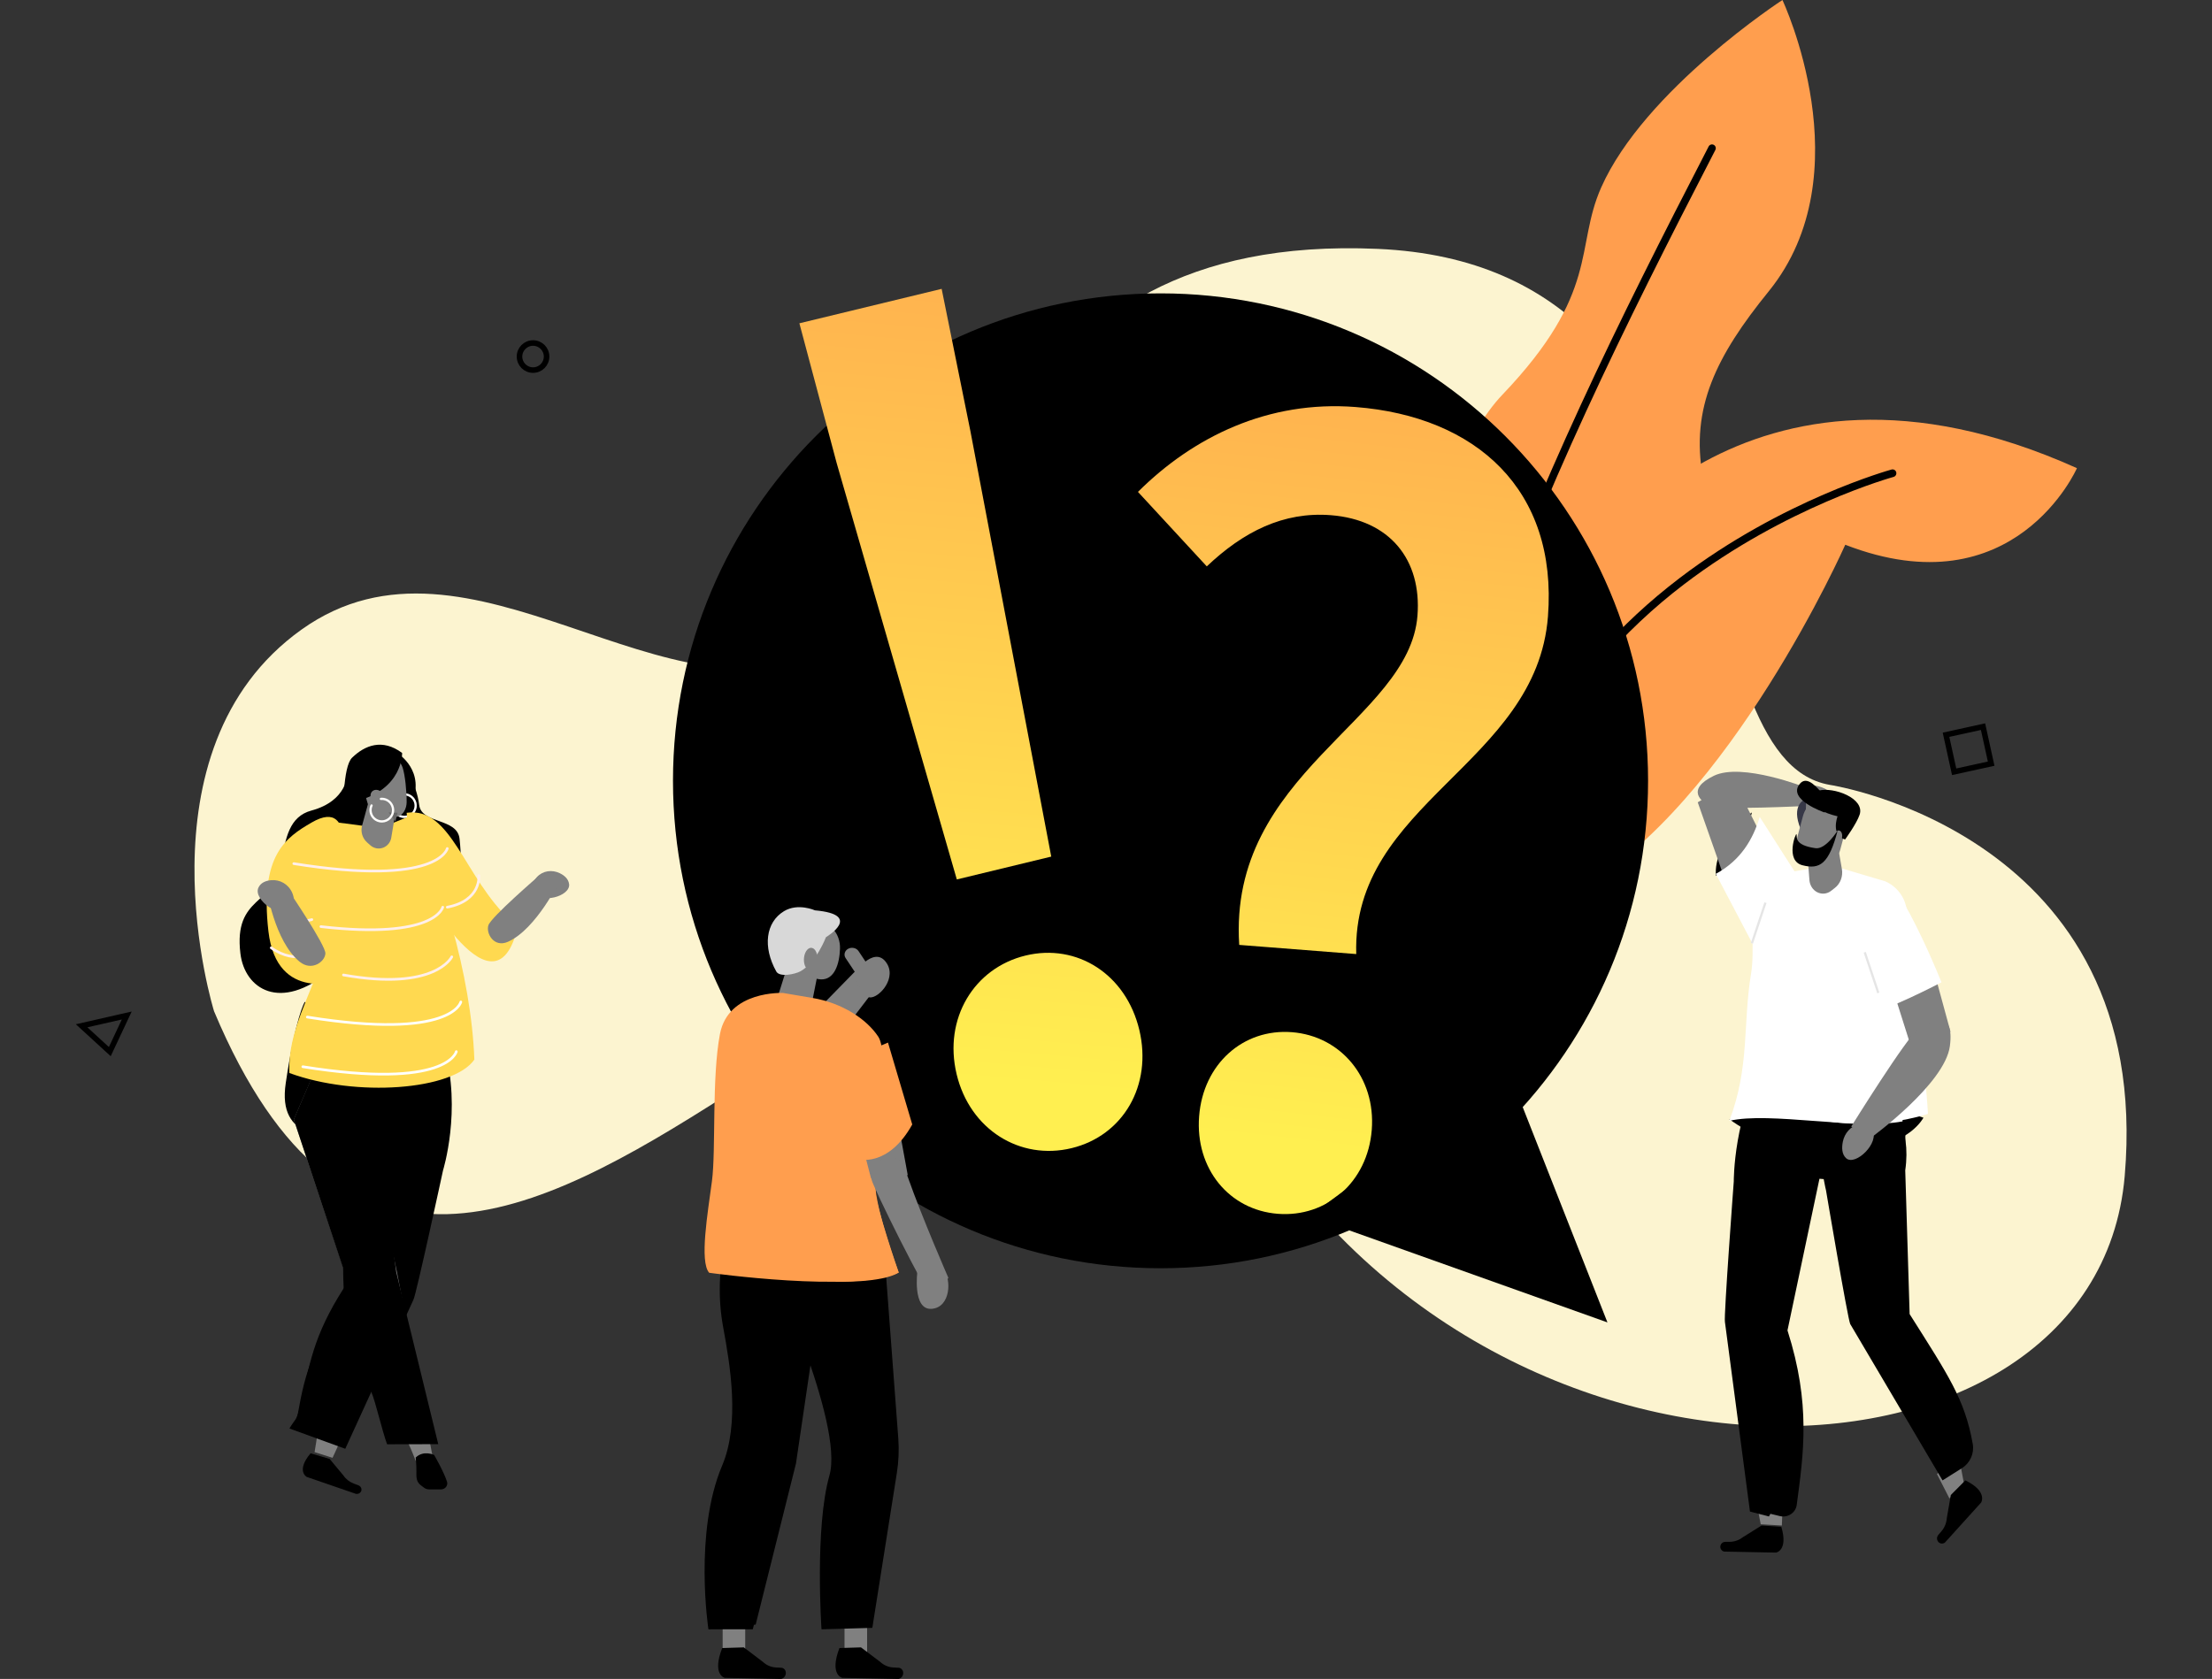 <?xml version="1.0" encoding="UTF-8"?> <svg xmlns="http://www.w3.org/2000/svg" xmlns:xlink="http://www.w3.org/1999/xlink" width="490px" height="372px" viewBox="0 0 490 372" version="1.1"><rect x="0" y="0" width="490" height="372" fill="#333333" stroke="none"/><title>illustration-faq</title><defs><linearGradient x1="33.287%" y1="90.865%" x2="40.623%" y2="-33.103%" id="linearGradient-1"><stop stop-color="#FFEF50" offset="0%"></stop><stop stop-color="#FF9E4E" offset="100%"></stop></linearGradient><linearGradient x1="39.761%" y1="90.865%" x2="44.255%" y2="-33.103%" id="linearGradient-2"><stop stop-color="#FFEF50" offset="0%"></stop><stop stop-color="#FF9E4E" offset="100%"></stop></linearGradient></defs><g id="illustration-faq" stroke="none" stroke-width="1" fill="none" fill-rule="evenodd"><g id="Group-4"><g id="Group-178" transform="translate(18, 0)"><path d="M29.416,224.059 C29.416,224.059 11.406,166.189 48.794,139.494 C86.182,112.8 130.285,163.199 166.143,143.523 C202.001,123.846 200.889,51.363 287.193,55.142 C373.498,58.922 352.8,167.974 387.355,173.903 C387.355,173.903 459.147,184.763 452.666,260.554 C446.185,336.344 304.152,340.025 252.228,236.614 C200.305,133.202 86.671,360.436 29.416,224.059" id="Fill-1" fill="#FCF4D0"></path><path d="M336.69,41.545 C330.8,54.84 336.505,64.716 314.804,87.463 C306.543,96.122 301.348,111.684 298.08,127.638 L319.048,171 C339.759,153.919 361.967,120.97 359.215,105.714 C356.449,90.382 362.157,78.905 373.805,64.547 C394.994,38.43 376.842,0 376.842,0 C376.842,0 346.289,19.88 336.69,41.545" id="Fill-5" fill="#FF9E4E"></path><path d="M361.626,32.094 C361.215,31.881 360.708,32.043 360.496,32.454 C340.274,71.62 322.631,107.266 308.08,148.859 L309.113,151 C323.74,108.812 341.542,72.82 361.986,33.223 C362.199,32.812 362.037,32.306 361.626,32.094" id="Fill-7" fill="#000000"></path><path d="M333.079,125.932 C327.079,133.373 320.202,146.614 314.08,160.059 L331.828,197 C365.295,178.167 390.76,120.697 390.76,120.697 C428.279,135.251 442.08,103.726 442.08,103.726 C367.553,70.215 333.079,125.932 333.079,125.932" id="Fill-9" fill="#FF9E4E"></path><path d="M401.021,104.029 C400.782,104.094 376.852,110.703 354.039,128.102 C340.62,138.337 330.196,150.25 323.056,163.511 C321.591,166.232 320.267,169.012 319.08,171.846 L320.108,174 C328.241,153.73 342.248,139.232 355.011,129.49 C377.564,112.274 401.22,105.734 401.456,105.669 C401.906,105.55 402.171,105.082 402.051,104.629 C401.93,104.176 401.47,103.908 401.021,104.029" id="Fill-11" fill="#000000"></path><path d="M347.08,173 C347.08,232.647 298.726,281 239.08,281 C179.433,281 131.08,232.647 131.08,173 C131.08,113.353 179.433,65 239.08,65 C298.726,65 347.08,113.353 347.08,173" id="Fill-19" fill="#000000"></path><path d="M382.08,174.508 C382.08,174.508 367.879,168.879 361.662,171.882 C355.445,174.885 358.745,177.697 360.98,178.605 C363.216,179.512 382.075,178.573 382.075,178.573 L382.08,174.508 Z" id="Fill-21" fill="#808080"></path><path d="M383.282,180 C383.282,180 378.973,178.297 380.352,175.405 C381.73,172.512 388.49,174.586 388.06,177.141 C387.631,179.695 383.282,180 383.282,180" id="Fill-23" fill="#808080"></path><path d="M58.947,171.425 C58.947,171.425 59.051,177.413 50.978,179.59 C46.116,180.902 45.198,185.61 44.318,191.378 C42.91,200.607 33.713,198.382 35.253,211.252 C36.196,219.143 44.09,224.273 55.044,215.122 C65.997,205.971 86.751,212.642 83.795,185.828 C83.284,181.193 75.365,182.595 74.854,178.336 C74.295,173.664 71.292,169 71.292,169 L58.947,171.425 Z" id="Fill-25" fill="#000000"></path><path d="M70.201,167 C70.201,167 76.381,170.842 73.139,178.193 C69.898,185.544 68.569,179.987 68.569,179.987 C68.569,179.987 66.724,169.758 70.201,167" id="Fill-27" fill="#000000"></path><path d="M69.304,177.465 C68.95,178.245 69.007,179.187 69.535,179.939 C70.33,181.068 71.889,181.339 73.018,180.544 C74.148,179.75 74.419,178.191 73.624,177.061 C73.096,176.311 72.229,175.939 71.376,176.008" id="Stroke-29" stroke="#FEFDFB" stroke-width="0.502" stroke-linecap="round" stroke-linejoin="round"></path><path d="M58.204,225 L79.669,233.424 C83.124,246.158 79.147,258.733 79.147,258.733 C79.147,258.733 73.377,284.692 72.819,285.663 L55.668,323 L51.685,321.734 C53.638,310.503 53.72,298.76 63.321,285.307 L67.063,249.097 C59.717,246.379 45.365,253.991 47.249,241.911 C49.402,228.102 58.204,225 58.204,225" id="Fill-31" fill="#808080"></path><path d="M49.498,222 L80.436,232.368 C84.301,245.954 80.138,259.323 80.138,259.323 C80.138,259.323 74.179,286.935 73.586,287.966 L58.485,321 L46.115,316.506 C47.326,314.452 47.753,314.535 48.013,313.061 C49.62,303.917 51.443,297.618 60.25,285.331 L62.397,254.406 C54.436,251.462 43.39,252.841 45.297,239.986 C47.478,225.292 49.498,222 49.498,222" id="Fill-33" fill="#000000"></path><path d="M62.721,278.766 L64.591,249.11 C66.507,249.447 68.289,248.595 70.08,249.266 L68.317,280.739 C59.03,293.434 56.978,299.92 55.045,309.329 C54.747,310.781 52.788,315.094 51.573,317 L47.08,315.416 C48.369,313.296 49.138,308.873 49.449,307.357 C51.383,297.947 53.435,291.461 62.721,278.766" id="Fill-35" fill="#000000"></path><path d="M55.03,323.254 L58.077,326.916 C58.624,327.727 59.441,328.362 60.402,328.721 L61.381,329.088 C61.818,329.251 62.099,329.65 62.079,330.078 C62.051,330.664 61.475,331.086 60.84,330.985 L49.938,327.229 C49.938,327.229 47.521,325.912 50.799,322 L55.03,323.254 Z" id="Fill-37" fill="#000000"></path><path d="M59.483,233 L69.955,281.928 L78.08,324 L74.076,323.659 C68.563,309.051 58.249,299.369 58.096,281.083 L47.08,248.053 L52.587,235.28 L59.483,233 Z" id="Fill-39" fill="#808080"></path><path d="M63.24,233 L69.767,281.823 L79.08,319.975 L67.75,320 C66.696,317.19 65.199,310.604 64.294,308.525 C60.506,299.82 58.128,295.708 58.006,280.98 L47.08,248.02 L52.542,235.275 L63.24,233 Z" id="Fill-41" fill="#000000"></path><path d="M78.162,322.363 C78.162,322.363 80.294,326.004 81.023,328.303 C81.148,328.695 81.064,329.128 80.799,329.465 C80.533,329.802 80.12,330.002 79.688,330 C78.759,329.997 77.699,329.994 77.043,329.992 C76.634,329.99 76.242,329.86 75.927,329.621 C75.739,329.478 75.51,329.304 75.27,329.122 C74.175,328.29 74.219,327.319 74.242,325.953 C74.266,324.543 74.08,322.944 74.08,322.944 C75.829,321.24 78.162,322.363 78.162,322.363" id="Fill-43" fill="#000000"></path><path d="M72.08,180.089 C82.036,178.684 84.667,194.31 95.256,204.129 C96.169,204.975 96.285,207.065 95.792,208.358 C89.596,224.616 73.287,192.946 73.287,192.946 L72.08,180.089 Z" id="Fill-45" fill="#FFD950"></path><path d="M72.346,181 L65.488,183.785 L62.558,182.993 L55.454,182.056 C51.929,183.809 47.105,193.428 48.425,197.118 L53.606,211.609 C50.836,220.624 45.69,228.477 46.103,237.741 C60.862,243.169 82.368,241.572 87.08,234.767 C86.409,216.223 79.475,192.905 72.346,181" id="Fill-47" fill="#FFD950"></path><path d="M70.08,177.149 C70.08,177.149 69.308,181.777 68.67,185.612 C68.5,186.633 67.802,187.481 66.846,187.831 C65.889,188.181 64.821,187.978 64.053,187.3 C63.802,187.078 63.557,186.862 63.325,186.657 C62.271,185.728 61.838,184.262 62.212,182.894 C63.174,179.388 64.924,173 64.924,173 L70.08,177.149 Z" id="Fill-49" fill="#808080"></path><path d="M62.123,172.051 C61.876,170.638 62.711,169.27 63.99,168.997 C65.354,168.705 67.074,168.338 68.438,168.046 C69.716,167.773 70.758,168.755 71.2,170.109 C71.721,171.707 72.089,175.175 72.08,177.727 C72.074,179.167 71.306,180.657 70.028,180.93 C68.664,181.222 64.324,180.66 63.458,178.048 C62.798,176.059 62.487,174.131 62.123,172.051" id="Fill-51" fill="#808080"></path><path d="M58.085,180 C58.085,180 57.89,169.923 59.991,167.882 C62.813,165.14 66.686,163.565 71.079,166.829 C71.079,166.829 71.348,174.988 60.675,177.557 L58.085,180 Z" id="Fill-53" fill="#000000"></path><path d="M64.365,177.166 C64.85,177.908 65.788,178.211 66.459,177.844 C67.13,177.476 67.28,176.576 66.795,175.834 C66.309,175.092 65.371,174.789 64.7,175.156 C64.029,175.524 63.879,176.424 64.365,177.166" id="Fill-55" fill="#808080"></path><path d="M57.639,217.186 C57.639,217.186 43.312,222.42 41.461,206.341 C39.511,189.404 45.407,185.527 50.99,182.266 C61.628,176.052 57.564,194.515 56.014,198.699 C54.464,202.883 57.639,217.186 57.639,217.186" id="Fill-57" fill="#FFD950"></path><path d="M55.08,211 L52.705,202 L52.08,202.202 L52.12,208.421 C52.12,208.421 52.478,210.244 55.08,211" id="Fill-59" fill="#FFD950"></path><polygon id="Fill-61" fill="#666666" points="70.08 180.073 69.591 182 68.08 180"></polygon><path d="M81.08,188 C81.08,188 79.191,196.485 47.08,191.349" id="Stroke-63" stroke="#FFEFEB" stroke-width="0.586" stroke-linecap="round" stroke-linejoin="round"></path><path d="M80.08,201 C80.08,201 78.477,208.227 53.08,205.304" id="Stroke-65" stroke="#FFEFEB" stroke-width="0.586" stroke-linecap="round" stroke-linejoin="round"></path><path d="M82.08,212 C82.08,212 78.446,219.658 58.08,216.02" id="Stroke-67" stroke="#FFEFEB" stroke-width="0.586" stroke-linecap="round" stroke-linejoin="round"></path><path d="M84.08,222 C84.08,222 82.191,230.485 50.08,225.349" id="Stroke-69" stroke="#FFFFFF" stroke-width="0.586" stroke-linecap="round" stroke-linejoin="round"></path><path d="M83.08,233 C83.08,233 81.191,241.485 49.08,236.349" id="Stroke-71" stroke="#FFFFFF" stroke-width="0.586" stroke-linecap="round" stroke-linejoin="round"></path><path d="M88.068,194 C88.068,194 88.68,199.54 81.08,201" id="Stroke-73" stroke="#FFEFEB" stroke-width="0.586" stroke-linecap="round" stroke-linejoin="round"></path><path d="M51.08,203.748 C51.08,203.748 45.869,205.65 41.08,199" id="Stroke-75" stroke="#FFEFEB" stroke-width="0.586" stroke-linecap="round" stroke-linejoin="round"></path><path d="M52.08,210.831 C52.08,210.831 47.653,213.949 42.08,210" id="Stroke-77" stroke="#FFEFEB" stroke-width="0.586" stroke-linecap="round" stroke-linejoin="round"></path><path d="M105.984,193.463 C104.279,192.644 102.251,192.898 100.934,194.33 C100.231,195.094 99.782,196.124 100.312,197.41 C101.583,200.496 108.404,198.594 108.068,195.901 C107.919,194.703 106.981,193.941 105.984,193.463" id="Fill-79" fill="#808080"></path><path d="M106.08,194.917 C106.08,194.917 100.865,205.835 94.527,208.666 C91.456,210.039 89.619,206.852 90.18,205.028 C90.742,203.203 101.441,194 101.441,194 L106.08,194.917 Z" id="Fill-81" fill="#808080"></path><path d="M42.041,195.021 C43.974,194.837 45.889,195.867 46.736,197.824 C47.189,198.869 47.307,200.086 46.384,201.193 C44.168,203.849 38.054,199.32 39.228,196.708 C39.75,195.547 40.911,195.128 42.041,195.021" id="Fill-83" fill="#808080"></path><path d="M41.08,197 C41.08,197 42.767,208.476 48.355,213.073 C51.063,215.3 54.041,213.044 54.08,211.227 C54.117,209.409 46.183,197.686 46.183,197.686 L41.08,197 Z" id="Fill-85" fill="#808080"></path><path d="M64.304,178.465 C63.95,179.245 64.007,180.187 64.535,180.939 C65.33,182.067 66.889,182.339 68.018,181.545 C69.148,180.75 69.418,179.19 68.624,178.061 C68.096,177.311 67.229,176.939 66.376,177.008" id="Stroke-87" stroke="#FEFDFB" stroke-width="0.502" stroke-linecap="round" stroke-linejoin="round"></path><path d="M408.08,247.646 C408.08,247.646 404.85,253.825 394.935,253.991 C385.02,254.157 373.08,251.925 373.08,251.925 L387.884,241 L408.08,247.646 Z" id="Fill-89" fill="#000000"></path><path d="M370.08,180 C370.08,180 361.51,186.672 362.11,194 L366.457,193.662 L370.08,180 Z" id="Fill-91" fill="#000000"></path><polygon id="Fill-93" fill="#808080" points="372.08 184.971 366.079 173 358.08 177.762 365.906 200"></polygon><path d="M365.08,247.985 C365.08,247.985 383.471,261.638 394.931,253.306 C406.392,244.974 395.226,239.337 394.634,239.009 C394.042,238.679 365.08,247.985 365.08,247.985" id="Fill-95" fill="#000000"></path><path d="M380.08,193.939 L371.81,181 C370.356,185.866 367.657,190.602 362.08,193.615 L371.748,212 L379.76,196.029 L380.08,193.939 Z" id="Fill-97" fill="#FFFFFF"></path><polygon id="Fill-99" fill="#808080" points="411.08 326.608 413.836 332 417.08 328.837 415.786 322"></polygon><polygon id="Fill-101" fill="#808080" points="371.08 332.777 372.034 337.725 376.715 338 377.08 329"></polygon><path d="M387.18,236 C382.899,249.808 386.488,263.695 386.488,263.695 C386.488,263.695 391.315,292.28 391.859,293.36 L412.312,328 L416.603,325.294 C418.422,324.148 419.373,322.023 418.999,319.917 C417.242,310.009 413.555,304.674 405.019,291.156 L404.046,259.313 C406.817,240.128 387.18,236 387.18,236" id="Fill-103" fill="#000000"></path><path d="M414.144,331.238 L413.254,336.368 C413.173,337.446 412.755,338.468 412.062,339.28 L411.356,340.107 C411.041,340.475 410.99,341.011 411.231,341.435 C411.56,342.018 412.306,342.179 412.834,341.781 L420.861,332.908 C420.861,332.908 422.39,330.449 417.364,328 L414.144,331.238 Z" id="Fill-105" fill="#000000"></path><path d="M397.86,234 L373.423,234.63 C365.943,246.838 366.065,261.763 366.065,261.763 C366.065,261.763 363.837,291.625 364.102,292.875 L369.651,334.904 L373.849,336 C379.51,326.21 379.434,314.674 377.377,295.108 L384.3,261.15 C392.612,261.109 401.871,269.833 403.723,256.247 C405.839,240.718 397.86,234 397.86,234" id="Fill-107" fill="#000000"></path><path d="M372.216,338 L368.022,340.626 C367.21,341.256 366.217,341.602 365.193,341.612 L364.149,341.622 C363.684,341.626 363.274,341.932 363.132,342.379 C362.937,342.994 363.31,343.644 363.935,343.778 L375.427,344 C375.427,344 378.157,343.552 376.6,338.296 L372.216,338 Z" id="Fill-109" fill="#000000"></path><path d="M373.736,296.651 C376.805,301.904 380.781,332.79 372.08,334.885 L376.253,335.909 C378.017,336.341 379.775,335.188 380.006,333.449 C381.521,322.058 383.184,311.152 377.961,294.771 L385.08,261 L381.095,261.09 C381.095,261.09 371.542,292.895 373.736,296.651" id="Fill-111" fill="#000000"></path><path d="M378.225,193.249 L385.77,192.017 L388.614,192 L399.61,195.265 C403.343,196.894 405.267,201.03 404.095,204.907 L403.665,218.675 C406.996,227.841 403.392,238.874 403.447,248.459 C393.157,250.422 374.006,246.249 365.08,248.34 C369.662,236.179 368.023,226.994 369.9,215.691 C370.75,210.567 369.574,203.055 370.843,199.205 C371.629,196.819 370.866,195.373 374.208,194.235 C375.516,193.79 376.861,193.471 378.225,193.249" id="Fill-113" fill="#FFFFFF"></path><path d="M384.08,247.894 C384.08,247.894 407.361,245.99 402.26,211.715 L405.269,209 C405.269,209 408.599,237.665 409.08,246.791 C409.08,246.791 397.269,250.914 384.08,247.894" id="Fill-115" fill="#FFFFFF"></path><path d="M382.08,185.206 C382.08,185.206 382.485,190.556 382.821,194.987 C382.91,196.168 383.582,197.205 384.578,197.7 C385.575,198.195 386.742,198.071 387.63,197.377 C387.921,197.149 388.204,196.928 388.472,196.718 C389.691,195.766 390.291,194.14 390.013,192.543 C389.301,188.452 388.004,181 388.004,181 L382.08,185.206 Z" id="Fill-117" fill="#808080"></path><path d="M382.08,177 C382.08,177 378.941,177.916 380.527,182.739 C382.114,187.561 382.08,177 382.08,177" id="Fill-119" fill="#373847"></path><path d="M381.399,180.78 C381.768,179.405 382.658,178.25 383.86,177.589 C385.061,176.928 386.468,176.818 387.749,177.286 L387.749,177.286 C390.227,178.191 391.606,180.978 390.892,183.64 C390.481,185.171 390.032,186.848 389.642,188.301 C389.379,189.283 388.743,190.108 387.885,190.579 C387.027,191.051 386.022,191.13 385.108,190.796 C384.26,190.486 383.359,190.157 382.525,189.852 C380.705,189.188 379.694,187.141 380.218,185.187 C380.579,183.838 381.001,182.263 381.399,180.78" id="Fill-121" fill="#808080"></path><path d="M389.054,180.863 C389.054,180.863 387.472,185.08 390.722,186 C390.722,186 393.287,182.484 393.94,180.513 C395.154,176.849 388.143,174.302 384.868,175.171 C381.594,176.039 382.717,179.369 389.054,180.863" id="Fill-123" fill="#000000"></path><path d="M389.638,184.113 C389.179,183.798 388.558,184.163 388.25,184.928 C387.942,185.694 388.064,186.571 388.522,186.887 C388.98,187.202 389.602,186.836 389.91,186.071 C390.218,185.306 390.096,184.429 389.638,184.113" id="Fill-125" fill="#808080"></path><path d="M379.963,184.83 C379.821,184.386 377.39,190.702 381.261,191.705 C385.132,192.707 387.144,191.401 389.08,184 C389.08,184 386.484,188.254 384.165,187.929 C379.319,187.251 380.133,185.362 379.963,184.83" id="Fill-127" fill="#000000"></path><path d="M386.128,180 C386.128,180 377.814,177.154 380.681,173.682 C383.334,170.47 387.514,179.705 389.08,178.609 L386.128,180 Z" id="Fill-129" fill="#000000"></path><polygon id="Fill-131" fill="#808080" points="398.08 209 405.356 232 414.08 228.606 409.961 213.498"></polygon><path d="M396.561,252 C396.561,252 412.841,240.168 413.937,231.773 C415.032,223.379 409.558,226.084 406.972,227.934 C404.386,229.784 392.08,249.606 392.08,249.606 L396.561,252 Z" id="Fill-133" fill="#808080"></path><path d="M390.216,252.996 C390.584,251.109 391.925,249.545 393.725,249.109 C394.791,248.852 395.945,248.983 396.721,250.231 C398.533,253.144 392.993,258.449 390.962,256.628 C389.978,255.746 389.967,254.276 390.216,252.996" id="Fill-135" fill="#808080"></path><path d="M402.457,198 C402.457,198 406.26,203.437 412.08,217.648 C412.08,217.648 398.945,224.49 396.851,223.972 L387.08,203.411 L402.457,198 Z" id="Fill-137" fill="#FFFFFF"></path><line x1="398.08" y1="220" x2="395.08" y2="211" id="Stroke-139" stroke="#E5E5E5" stroke-width="0.5"></line><line x1="370.08" y1="209" x2="373.08" y2="200" id="Stroke-141" stroke="#E5E5E5" stroke-width="0.5"></line><path d="M103.08,79 C103.08,80.657 101.737,82 100.08,82 C98.423,82 97.08,80.657 97.08,79 C97.08,77.343 98.423,76 100.08,76 C101.737,76 103.08,77.343 103.08,79 Z" id="Stroke-143" stroke="#000000" stroke-width="1.23"></path><polygon id="Stroke-145" stroke="#000000" stroke-width="1.23" points="0.08 227.278 10.08 225 6.322 233"></polygon><polygon id="Stroke-147" stroke="#000000" stroke-width="1.23" points="423.08 169.199 414.881 171 413.08 162.801 421.279 161"></polygon><path d="M247.628,247.33 C248.528,235.722 257.403,227.852 268.184,228.696 C278.964,229.54 286.773,238.717 285.873,250.324 C284.974,261.931 275.845,269.782 265.064,268.938 C254.284,268.094 246.728,258.937 247.628,247.33 M295.996,136.411 C296.956,124.029 289.893,115.172 276.805,114.147 C266.282,113.323 257.412,117.82 249.327,125.491 L234.08,108.986 C246.395,96.715 263.027,88.674 282.276,90.181 C308.972,92.271 327.082,108.482 324.902,136.598 C322.363,169.358 281.421,177.831 282.434,211.387 L256.511,209.357 C254.042,171.276 294.197,159.627 295.996,136.411" id="Fill-149" fill="url(#linearGradient-1)"></path><path d="M167.342,102.618 L159.08,71.63 L190.593,64 L196.95,95.45 L214.871,189.791 L193.953,194.855 L167.342,102.618 Z M193.905,237.985 C190.967,225.675 197.775,214.476 209.184,211.713 C220.594,208.951 231.439,215.876 234.378,228.187 C237.316,240.497 230.781,251.63 219.371,254.392 C207.963,257.154 196.844,250.296 193.905,237.985 L193.905,237.985 Z" id="Fill-151" fill="url(#linearGradient-2)"></path><polygon id="Fill-153" fill="#000000" points="272.08 269.469 338.08 293 316.045 237"></polygon><polygon id="Fill-155" fill="#808080" points="142.08 367 147.08 367 147.08 358 142.08 358"></polygon><polygon id="Fill-157" fill="#808080" points="169.08 367 174.08 367 174.08 358 169.08 358"></polygon><polygon id="Fill-158" fill="#808080" points="171.639 215 162.08 224.775 169.061 228 175.08 220.114"></polygon><path d="M171.08,215.846 C171.08,215.846 175.391,209.582 178.156,213.042 C180.921,216.502 176.795,221.127 174.717,220.997 C172.64,220.868 171.08,215.846 171.08,215.846" id="Fill-159" fill="#808080"></path><path d="M146.762,365 L150.98,368.2 C151.782,368.96 152.814,369.401 153.921,369.457 L155.048,369.513 C155.551,369.539 155.958,369.907 156.057,370.427 C156.193,371.142 155.709,371.873 155.017,372 L142.556,371.755 C142.556,371.755 139.657,371.12 141.983,365.149 L146.762,365 Z" id="Fill-160" fill="#000000"></path><path d="M164.08,278.343 C164.08,278.343 158.895,317.387 157.47,325.244 C156.044,333.101 148.756,360.99 148.756,360.99 L138.931,361 C138.931,361 135.651,339.644 141.971,324.715 C145.92,315.384 143.763,302.522 142.184,293.99 C141.011,287.652 141.238,280.96 142.76,274.364 L143.536,271 L164.08,278.343 Z" id="Fill-161" fill="#000000"></path><path d="M155.58,292 C154.73,305.718 153.914,319.982 150.717,329.396 C150.717,329.396 147.637,343.624 148.134,360 L149.394,359.963 L158.32,324.269 L163.08,292 L155.58,292 Z" id="Fill-162" fill="#000000"></path><path d="M178.007,279 L180.986,318.65 C181.179,321.224 181.073,323.809 180.669,326.362 L175.238,360.677 L163.979,361 C163.979,361 162.437,338.519 165.736,326.906 C169.035,315.294 152.08,279 152.08,279 L178.007,279 Z" id="Fill-163" fill="#000000"></path><path d="M156.923,212.45 C156.923,212.45 155.441,217.185 154.213,221.106 C153.886,222.151 154.169,223.284 154.953,224.071 C155.736,224.858 156.899,225.177 157.995,224.904 C158.353,224.815 158.702,224.728 159.034,224.646 C160.536,224.272 161.68,223.097 161.972,221.627 C162.719,217.861 164.08,211 164.08,211 L156.923,212.45 Z" id="Fill-164" fill="#808080"></path><path d="M172.723,365 L176.964,368.2 C177.771,368.96 178.806,369.401 179.912,369.457 L181.04,369.513 C181.542,369.539 181.951,369.907 182.055,370.427 C182.197,371.142 181.72,371.873 181.029,372 L168.578,371.755 C168.578,371.755 165.676,371.12 167.95,365.149 L172.723,365 Z" id="Fill-165" fill="#000000"></path><path d="M168.077,210.183 C167.975,213.491 166.889,217.102 163.853,216.998 C160.816,216.894 156.98,213.113 157.082,209.805 C157.183,206.496 159.727,203.899 162.763,204.003 C165.799,204.107 168.178,206.874 168.077,210.183" id="Fill-166" fill="#808080"></path><path d="M162.528,201.701 C162.528,201.701 158.762,200.002 155.657,201.894 C151.615,204.356 150.924,209.791 153.964,215.255 C154.705,216.587 158.125,215.848 159.269,215.227 C162.852,213.279 164.962,207.648 164.962,207.648 C164.962,207.648 173.393,202.66 162.528,201.701" id="Fill-167" fill="#D8D8D8"></path><path d="M155.458,220.008 C155.458,220.008 143.342,219.394 141.487,229.085 C139.633,238.776 140.622,254.787 139.709,261.707 C138.796,268.628 136.906,279.565 139.101,282.003 C139.101,282.003 171.355,286.533 181.08,281.947 C181.08,281.947 175.13,265.955 175.92,260.853 C176.711,255.751 179.174,233.657 176.559,229.697 C173.943,225.736 168.515,222.216 161.986,221.112 L155.458,220.008 Z" id="Fill-168" fill="#FF9E4E"></path><path d="M181.08,281.95 C181.08,281.95 176.019,267.222 175.933,264.071 C175.846,260.92 176.7,256.602 176.7,256.602 L169.938,246 C169.938,246 161.238,262.315 167.122,283.985 C167.122,283.985 177.323,284.307 181.08,281.95" id="Fill-169" fill="#FF9E4E"></path><path d="M172.182,210.729 L174.843,214.723 C175.316,215.433 175.058,216.361 174.27,216.787 C173.482,217.213 172.45,216.98 171.978,216.271 L169.317,212.277 C168.843,211.568 169.102,210.639 169.89,210.213 L169.89,210.213 C170.678,209.787 171.709,210.02 172.182,210.729" id="Fill-170" fill="#808080"></path><path d="M163.049,212.846 C162.884,214.213 162.092,215.167 161.28,214.976 C160.469,214.785 159.945,213.522 160.11,212.154 C160.276,210.787 161.067,209.833 161.879,210.024 C162.691,210.215 163.215,211.478 163.049,212.846" id="Fill-171" fill="#808080"></path><path d="M178.612,236 L183.08,260.346 C183.08,260.346 176.384,263.549 174.937,261.04 L170.08,242.262 L178.612,236 Z" id="Fill-172" fill="#808080"></path><path d="M166.08,236.347 L171.964,256.822 C171.964,256.822 178.672,258.861 184.08,249.145 L178.706,231 L166.08,236.347 Z" id="Fill-173" fill="#FF9E4E"></path><path d="M192.08,283.122 C192.08,283.122 186.307,269.904 183.168,260.983 C179.703,251.133 174.908,258.418 175.084,261.401 C175.144,262.399 187.094,286.835 188.928,288 L192.08,283.122 Z" id="Fill-174" fill="#808080"></path><path d="M185.229,281.599 C185.229,281.599 184.042,290.294 188.365,289.992 C192.689,289.691 192.708,283.222 191.093,281.703 C189.479,280.184 185.229,281.599 185.229,281.599" id="Fill-175" fill="#808080"></path></g><rect id="Rectangle" x="0" y="1" width="490" height="371"></rect></g></g></svg> 